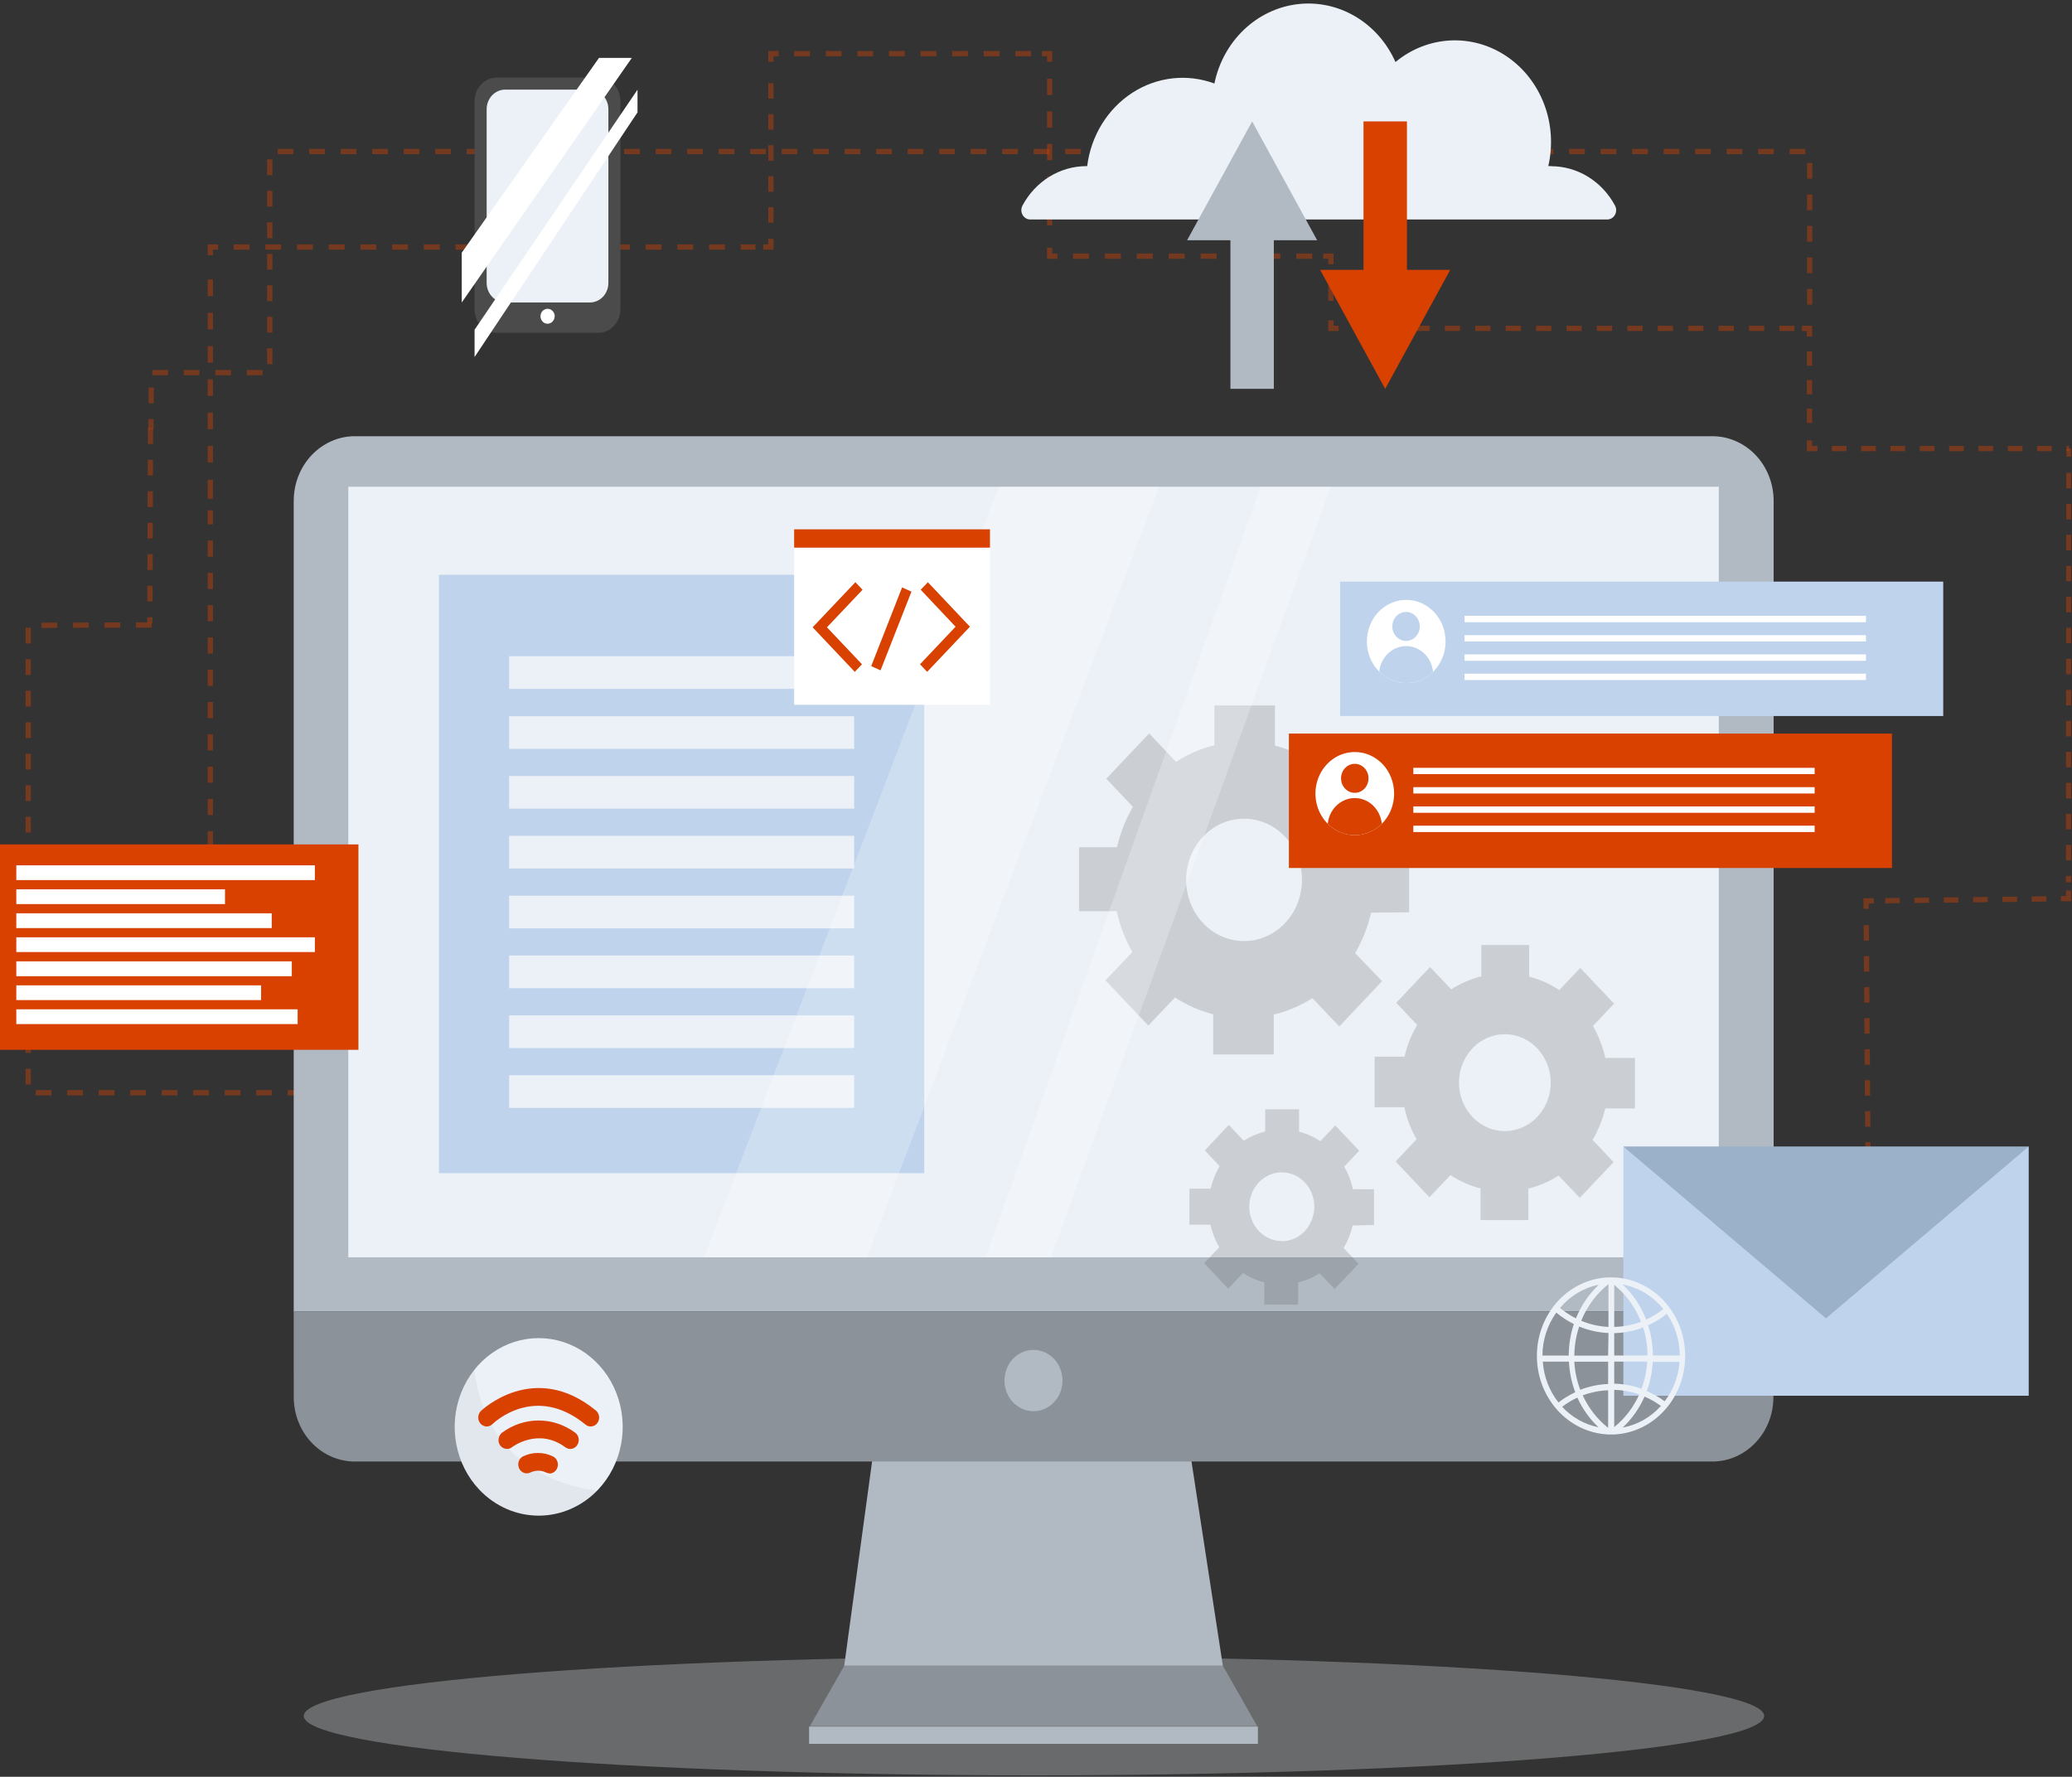 <svg width="421" height="361" viewBox="0 0 421 361" fill="none" xmlns="http://www.w3.org/2000/svg">
<rect x="0" y="0" width="421" height="361" fill="#333333" stroke="none"/>
<g clip-path="url(#clip0_1313_31101)">
<path opacity="0.4" d="M30.83 126.984L5.726 127.053V222.019H64.949" stroke="#D84100" stroke-width="1.07" stroke-miterlimit="10" stroke-dasharray="3.2 3.2"/>
<path opacity="0.4" d="M30.579 87.013L30.45 126.548" stroke="#D84100" stroke-width="1.07" stroke-miterlimit="10" stroke-dasharray="3.2 3.2"/>
<path opacity="0.4" d="M367.706 61.902V30.786H54.81V75.711H30.774L30.669 87.175" stroke="#D84100" stroke-width="1.07" stroke-miterlimit="10" stroke-dasharray="3.2 3.2"/>
<g opacity="0.4">
<path d="M420.41 91.12V92.779" stroke="#D84100" stroke-width="1.07" stroke-miterlimit="10"/>
<path d="M420.362 96.065L420.305 179.302" stroke="#D84100" stroke-width="1.07" stroke-miterlimit="10" stroke-dasharray="3.15 3.15"/>
<path d="M420.305 180.927V182.587H418.734" stroke="#D84100" stroke-width="1.07" stroke-miterlimit="10"/>
<path d="M415.802 182.638L382.202 183.015" stroke="#D84100" stroke-width="1.07" stroke-miterlimit="10" stroke-dasharray="2.98 2.98"/>
<path d="M380.736 183.032H379.165V184.657" stroke="#D84100" stroke-width="1.07" stroke-miterlimit="10"/>
<path d="M379.198 187.969L379.813 271.24" stroke="#D84100" stroke-width="1.07" stroke-miterlimit="10" stroke-dasharray="3.15 3.15"/>
<path d="M379.813 272.874V274.534" stroke="#D84100" stroke-width="1.07" stroke-miterlimit="10"/>
</g>
<g opacity="0.4">
<path d="M42.735 99.102V97.476" stroke="#D84100" stroke-width="1.07" stroke-miterlimit="10"/>
<path d="M42.735 93.969V53.603" stroke="#D84100" stroke-width="1.07" stroke-miterlimit="10" stroke-dasharray="3.38 3.38"/>
<path d="M42.735 51.85V50.19H44.306" stroke="#D84100" stroke-width="1.07" stroke-miterlimit="10"/>
<path d="M47.473 50.19H153.488" stroke="#D84100" stroke-width="1.07" stroke-miterlimit="10" stroke-dasharray="3.22 3.22"/>
<path d="M155.067 50.19H156.638V48.53" stroke="#D84100" stroke-width="1.07" stroke-miterlimit="10"/>
<path d="M156.638 45.253V14.196" stroke="#D84100" stroke-width="1.07" stroke-miterlimit="10" stroke-dasharray="3.15 3.15"/>
<path d="M156.638 12.554V10.894H158.21" stroke="#D84100" stroke-width="1.07" stroke-miterlimit="10"/>
<path d="M161.36 10.894H210.128" stroke="#D84100" stroke-width="1.07" stroke-miterlimit="10" stroke-dasharray="3.21 3.21"/>
<path d="M211.707 10.894H213.27V12.554" stroke="#D84100" stroke-width="1.07" stroke-miterlimit="10"/>
<path d="M213.27 16.002V48.624" stroke="#D84100" stroke-width="1.07" stroke-miterlimit="10" stroke-dasharray="3.31 3.31"/>
<path d="M213.27 50.335V52.046H214.841" stroke="#D84100" stroke-width="1.07" stroke-miterlimit="10"/>
<path d="M218.024 52.046H267.246" stroke="#D84100" stroke-width="1.07" stroke-miterlimit="10" stroke-dasharray="3.24 3.24"/>
<path d="M268.866 52.046H270.42V53.706" stroke="#D84100" stroke-width="1.07" stroke-miterlimit="10"/>
<path d="M270.412 57.479V63.168" stroke="#D84100" stroke-width="1.07" stroke-miterlimit="10" stroke-dasharray="3.66 3.66"/>
<path d="M270.412 65.068V66.719H271.983" stroke="#D84100" stroke-width="1.07" stroke-miterlimit="10"/>
<path d="M275.028 66.719H364.612" stroke="#D84100" stroke-width="1.07" stroke-miterlimit="10" stroke-dasharray="3.09 3.09"/>
<path d="M366.119 66.719H367.666V68.379" stroke="#D84100" stroke-width="1.07" stroke-miterlimit="10"/>
<path d="M367.666 71.39V87.979" stroke="#D84100" stroke-width="1.07" stroke-miterlimit="10" stroke-dasharray="2.91 2.91"/>
<path d="M367.666 89.477V91.136H369.285" stroke="#D84100" stroke-width="1.07" stroke-miterlimit="10"/>
<path d="M372.193 91.137H420.41" stroke="#D84100" stroke-width="1.07" stroke-miterlimit="10" stroke-dasharray="2.98 2.98"/>
</g>
<g opacity="0.4">
<path d="M42.735 192.203V189.944" stroke="#D84100" stroke-width="1.07" stroke-miterlimit="10"/>
<path d="M42.735 185.273V103.679" stroke="#D84100" stroke-width="1.07" stroke-miterlimit="10" stroke-dasharray="3.28 3.28"/>
<path d="M42.735 101.335V99.102" stroke="#D84100" stroke-width="1.07" stroke-miterlimit="10"/>
</g>
<path opacity="0.29" d="M210.088 360.713C292.027 360.713 358.458 355.315 358.458 348.65C358.458 341.985 292.051 336.578 210.088 336.578C128.124 336.578 61.718 341.985 61.718 348.65C61.718 355.315 128.148 360.713 210.088 360.713Z" fill="#ECF1F7"/>
<path d="M178.01 290.96L171.531 338.452H248.466L241.177 290.96H178.01Z" fill="#B1BAC2"/>
<path d="M255.584 350.806H164.397V354.314H255.584V350.806Z" fill="#B1BAC2"/>
<path d="M255.447 350.72L248.474 338.452H171.539L164.559 350.72H255.447Z" fill="#8C9299"/>
<path d="M72.132 88.63H347.922C349.557 88.628 351.177 88.966 352.689 89.626C354.2 90.286 355.574 91.254 356.731 92.476C357.888 93.697 358.805 95.148 359.431 96.744C360.057 98.341 360.378 100.052 360.377 101.78V266.5H59.677V101.78C59.673 99.176 60.402 96.629 61.772 94.464C63.142 92.299 65.091 90.614 67.37 89.622C68.879 88.961 70.498 88.623 72.132 88.63Z" fill="#B1BAC2"/>
<path d="M59.677 266.5H360.328V283.85C360.334 285.572 360.015 287.278 359.391 288.869C358.766 290.459 357.849 291.903 356.692 293.116C355.541 294.333 354.174 295.298 352.669 295.956C351.164 296.614 349.55 296.951 347.922 296.949H72.075C70.448 296.949 68.836 296.61 67.332 295.952C65.828 295.293 64.462 294.328 63.311 293.112C62.16 291.895 61.248 290.451 60.626 288.862C60.004 287.273 59.684 285.57 59.685 283.85L59.677 266.5Z" fill="#8C9299"/>
<path d="M349.234 98.897H70.772V255.463H349.234V98.897Z" fill="#ECF1F7"/>
<path d="M215.886 280.479C215.888 281.402 215.697 282.313 215.325 283.147C214.954 283.982 214.412 284.719 213.738 285.305C213.064 285.891 212.275 286.312 211.428 286.537C210.582 286.762 209.698 286.785 208.842 286.606C207.986 286.426 207.178 286.048 206.477 285.498C205.776 284.949 205.199 284.241 204.789 283.428C204.378 282.614 204.143 281.714 204.102 280.793C204.06 279.872 204.213 278.952 204.548 278.101C205.072 276.773 206.015 275.678 207.216 275.001C208.417 274.324 209.803 274.107 211.139 274.387C212.474 274.668 213.677 275.427 214.542 276.538C215.407 277.648 215.882 279.041 215.886 280.479Z" fill="#B1BAC2"/>
<path d="M187.793 116.777H89.195V238.369H187.793V116.777Z" fill="#BFD4EC"/>
<path d="M173.556 133.324H103.448V139.963H173.556V133.324Z" fill="#ECF1F7"/>
<path d="M173.556 145.516H103.448V152.146H173.556V145.516Z" fill="#ECF1F7"/>
<path d="M173.556 157.665H103.448V164.304H173.556V157.665Z" fill="#ECF1F7"/>
<path d="M173.556 169.822H103.448V176.461H173.556V169.822Z" fill="#ECF1F7"/>
<path d="M173.556 181.988H103.448V188.618H173.556V181.988Z" fill="#ECF1F7"/>
<path d="M173.556 194.146H103.448V200.785H173.556V194.146Z" fill="#ECF1F7"/>
<path d="M173.556 206.312H103.448V212.942H173.556V206.312Z" fill="#ECF1F7"/>
<path d="M173.556 218.46H103.448V225.1H173.556V218.46Z" fill="#ECF1F7"/>
<g opacity="0.21">
<path d="M286.309 185.359V172.363H278.656C278.023 169.434 276.949 166.632 275.474 164.064L280.932 158.298L272.234 149.195L266.825 154.918C264.421 153.351 261.797 152.195 259.05 151.496V143.334H246.749V151.428C243.992 152.097 241.356 153.232 238.942 154.79L233.484 149.023L224.786 158.212L230.196 163.936C228.711 166.472 227.617 169.241 226.957 172.141H219.247V185.136H226.9C227.533 188.062 228.608 190.861 230.082 193.427L224.624 199.185L233.322 208.373L238.74 202.658C241.14 204.227 243.762 205.383 246.506 206.08V214.234H258.807V206.14C261.58 205.481 264.233 204.352 266.663 202.795L272.121 208.553L280.819 199.356L275.344 193.649C276.83 191.107 277.923 188.332 278.584 185.427L286.309 185.359ZM252.766 191.211C250.042 191.209 247.403 190.21 245.298 188.384C243.193 186.557 241.753 184.016 241.222 181.194C240.692 178.371 241.104 175.442 242.389 172.904C243.673 170.367 245.751 168.378 248.268 167.277C250.785 166.177 253.585 166.032 256.191 166.867C258.798 167.703 261.049 169.467 262.563 171.86C264.076 174.253 264.757 177.126 264.49 179.99C264.223 182.854 263.025 185.531 261.099 187.566C258.887 189.897 255.891 191.208 252.766 191.211Z" fill="#4B4B4B"/>
<path d="M332.195 225.219V214.953H326.17C325.664 212.662 324.819 210.471 323.667 208.459L327.951 203.924L321.084 196.661L316.824 201.161C314.935 199.912 312.868 198.993 310.702 198.44V192.015H300.984V198.38C298.827 198.912 296.763 199.801 294.869 201.016L290.569 196.481L283.694 203.745L287.953 208.245C286.772 210.237 285.905 212.419 285.386 214.704H279.304V224.971H285.338C285.828 227.266 286.673 229.46 287.84 231.465L283.572 235.991L290.44 243.254L294.707 238.754C296.591 240.005 298.657 240.921 300.822 241.466V247.9H310.54V241.492C312.71 240.959 314.788 240.067 316.694 238.848L320.987 243.374L327.854 236.119L323.594 231.602C324.76 229.626 325.627 227.469 326.161 225.211L332.195 225.219ZM305.778 229.822C303.621 229.826 301.529 229.039 299.86 227.595C298.19 226.152 297.047 224.141 296.624 221.907C296.2 219.672 296.524 217.351 297.539 215.34C298.554 213.33 300.198 211.753 302.191 210.879C304.183 210.006 306.4 209.889 308.465 210.55C310.53 211.21 312.314 212.607 313.512 214.502C314.711 216.396 315.251 218.671 315.04 220.939C314.829 223.207 313.879 225.328 312.354 226.939C310.608 228.779 308.244 229.815 305.778 229.822Z" fill="#4B4B4B"/>
<path d="M279.175 248.892V241.629H274.891C274.54 240.004 273.944 238.45 273.125 237.026L276.17 233.8L271.311 228.667L268.282 231.867C266.945 230.983 265.482 230.33 263.95 229.933V225.382H257.074V229.899C255.535 230.274 254.064 230.91 252.717 231.781L249.664 228.556L244.805 233.741L247.81 236.932C246.977 238.349 246.362 239.897 245.988 241.518H241.679V248.824H245.955C246.312 250.451 246.911 252.007 247.729 253.436L244.676 256.652L249.535 261.837L252.555 258.646C253.896 259.527 255.362 260.177 256.896 260.571V265.08H263.764V260.562C265.306 260.19 266.782 259.56 268.137 258.697L271.174 261.905L276.033 256.772L273.004 253.581C273.837 252.163 274.455 250.616 274.834 248.995L279.175 248.892ZM260.435 252.161C259.016 252.159 257.635 251.676 256.497 250.781C255.358 249.887 254.523 248.629 254.113 247.194C253.704 245.758 253.743 244.222 254.224 242.812C254.705 241.402 255.603 240.193 256.785 239.363C257.967 238.534 259.37 238.129 260.787 238.208C262.204 238.286 263.56 238.845 264.653 239.8C265.746 240.756 266.519 242.057 266.858 243.513C267.196 244.969 267.083 246.501 266.533 247.883C266.201 248.729 265.717 249.499 265.108 250.15C264.494 250.798 263.766 251.313 262.964 251.664C262.162 252.014 261.303 252.195 260.435 252.195V252.161Z" fill="#4B4B4B"/>
</g>
<path opacity="0.24" d="M202.912 98.897L143.049 255.463H176.196L235.516 98.897H202.912Z" fill="white"/>
<path opacity="0.24" d="M256.135 98.897L200.256 255.463H213.554L270.412 98.897H256.135Z" fill="white"/>
<path d="M412.206 232.945H329.846V283.585H412.206V232.945Z" fill="#BFD4EC"/>
<path opacity="0.19" d="M329.846 232.945L371.01 267.86L412.206 232.945H329.846Z" fill="#001832"/>
<path d="M121.524 302.664C123.912 300.142 125.538 296.928 126.197 293.43C126.855 289.931 126.517 286.305 125.225 283.009C123.933 279.714 121.745 276.897 118.938 274.915C116.13 272.933 112.83 271.875 109.453 271.875C106.077 271.875 102.776 272.933 99.969 274.915C97.161 276.897 94.973 279.714 93.681 283.009C92.389 286.305 92.051 289.931 92.71 293.43C93.369 296.928 94.995 300.142 97.383 302.664C100.584 306.046 104.926 307.946 109.453 307.946C113.981 307.946 118.323 306.046 121.524 302.664Z" fill="#ECF1F7"/>
<path opacity="0.05" d="M96.371 278.247C93.552 281.776 92.122 286.314 92.376 290.925C92.63 295.535 94.549 299.867 97.737 303.027C100.924 306.188 105.138 307.936 109.509 307.911C113.881 307.886 118.077 306.091 121.232 302.895C101.748 299.969 97.302 286.468 96.371 278.247Z" fill="#001832"/>
<path d="M111.684 299.362C111.423 299.359 111.166 299.295 110.931 299.173C110.437 298.936 109.9 298.814 109.356 298.814C108.813 298.814 108.276 298.936 107.781 299.173C107.371 299.38 106.9 299.411 106.469 299.259C106.041 299.106 105.688 298.782 105.485 298.356C105.281 297.93 105.245 297.437 105.384 296.983C105.514 296.537 105.805 296.162 106.194 295.939C107.166 295.461 108.226 295.212 109.3 295.212C110.373 295.212 111.433 295.461 112.405 295.939C112.749 296.124 113.026 296.424 113.19 296.793C113.354 297.162 113.397 297.578 113.312 297.976C113.225 298.373 113.014 298.729 112.713 298.985C112.414 299.244 112.039 299.386 111.652 299.387L111.684 299.362Z" fill="#D84100"/>
<path d="M115.847 294.39C115.496 294.383 115.156 294.267 114.867 294.057C109.352 289.976 104.064 293.997 104.007 294.057C103.828 294.202 103.621 294.304 103.4 294.356C103.178 294.403 102.95 294.403 102.728 294.356C102.504 294.324 102.288 294.242 102.096 294.117C101.904 293.992 101.736 293.829 101.602 293.637C101.471 293.444 101.374 293.226 101.319 292.996C101.274 292.764 101.274 292.526 101.319 292.294C101.352 292.058 101.429 291.832 101.545 291.627C101.666 291.423 101.819 291.244 101.999 291.096C104.178 289.482 106.775 288.616 109.437 288.616C112.099 288.616 114.696 289.482 116.876 291.096C117.171 291.321 117.393 291.638 117.507 292.003C117.62 292.367 117.62 292.76 117.507 293.124C117.396 293.491 117.177 293.811 116.884 294.04C116.592 294.272 116.237 294.398 115.871 294.399L115.847 294.39Z" fill="#D84100"/>
<path d="M120.018 289.831C119.638 289.83 119.271 289.694 118.973 289.446C108.753 281.096 100.403 289.001 100.063 289.343C99.73 289.67 99.287 289.845 98.832 289.831C98.377 289.811 97.947 289.602 97.637 289.25C97.326 288.897 97.159 288.43 97.172 287.949C97.189 287.468 97.384 287.013 97.715 286.682C97.82 286.58 108.518 276.313 121.07 286.58C121.251 286.724 121.401 286.908 121.508 287.119C121.621 287.324 121.695 287.551 121.726 287.786C121.782 288.262 121.657 288.742 121.378 289.121C121.22 289.342 121.015 289.521 120.779 289.643C120.542 289.765 120.282 289.83 120.018 289.831Z" fill="#D84100"/>
<path d="M326.534 291.456H327.984C331.868 291.266 335.534 289.502 338.22 286.53C340.905 283.559 342.404 279.608 342.404 275.5C342.404 271.392 340.905 267.441 338.22 264.47C335.534 261.498 331.868 259.734 327.984 259.544H326.534C322.678 259.775 319.053 261.556 316.401 264.521C313.749 267.487 312.271 271.412 312.271 275.492C312.271 279.571 313.749 283.496 316.401 286.462C319.053 289.427 322.678 291.208 326.534 291.439V291.456ZM317.399 285.835C318.364 285.096 319.401 284.468 320.493 283.962C321.531 286.257 322.996 288.309 324.801 289.993C321.991 289.435 319.408 287.985 317.399 285.835ZM326.753 290.113C324.558 288.376 322.787 286.112 321.586 283.508C323.249 282.891 324.991 282.542 326.753 282.473V290.113ZM326.753 281.198C324.816 281.275 322.903 281.673 321.084 282.379C320.396 280.557 319.989 278.63 319.877 276.672H326.753V281.198ZM326.753 275.432H319.885C319.901 273.417 320.232 271.42 320.865 269.52C322.766 270.305 324.778 270.753 326.817 270.846L326.753 275.432ZM329.7 290.053C331.579 288.302 333.093 286.158 334.146 283.756C335.32 284.254 336.437 284.891 337.475 285.655C335.399 287.977 332.664 289.521 329.684 290.053H329.7ZM338.252 284.723C337.113 283.887 335.887 283.19 334.6 282.644C335.295 280.741 335.703 278.735 335.807 276.698H341.265C341.04 279.635 339.982 282.432 338.228 284.723H338.252ZM338.681 266.936C340.375 269.402 341.293 272.368 341.305 275.414H335.847C335.83 273.325 335.5 271.251 334.867 269.272C336.22 268.662 337.495 267.877 338.665 266.936H338.681ZM337.969 265.969C336.89 266.828 335.718 267.549 334.478 268.117C333.424 265.388 331.789 262.953 329.7 260.998C332.913 261.568 335.832 263.316 337.944 265.935L337.969 265.969ZM327.984 261.05C330.394 263 332.274 265.588 333.434 268.553C331.683 269.211 329.842 269.563 327.984 269.597V261.05ZM327.984 270.863C329.992 270.822 331.981 270.434 333.871 269.717C334.455 271.553 334.753 273.477 334.754 275.414H327.984V270.863ZM327.984 276.646H334.681C334.574 278.537 334.189 280.399 333.539 282.165C331.747 281.526 329.874 281.177 327.984 281.13V276.646ZM327.984 282.387C329.717 282.429 331.436 282.738 333.085 283.303C331.912 285.92 330.163 288.203 327.984 289.959V282.387ZM326.817 260.921V269.605C324.921 269.512 323.053 269.09 321.286 268.356C322.472 265.41 324.371 262.846 326.793 260.921H326.817ZM324.849 261.024C322.844 262.916 321.259 265.254 320.209 267.869C319.057 267.292 317.971 266.58 316.97 265.747C319.025 263.291 321.799 261.632 324.849 261.033V261.024ZM316.225 266.696C317.321 267.612 318.514 268.39 319.78 269.015C319.1 271.075 318.75 273.241 318.743 275.423H313.398C313.414 272.268 314.403 269.204 316.217 266.696H316.225ZM313.487 276.655H318.784C318.89 278.789 319.325 280.889 320.071 282.875C318.866 283.433 317.722 284.13 316.662 284.954C314.799 282.611 313.682 279.707 313.471 276.655H313.487Z" fill="#ECF1F7"/>
<path d="M394.835 118.172H272.299V145.481H394.835V118.172Z" fill="#BFD4EC"/>
<path d="M293.719 130.347C293.715 132.3 293.071 134.191 291.895 135.698C290.72 137.205 289.086 138.235 287.273 138.613C285.459 138.991 283.577 138.693 281.948 137.77C280.319 136.847 279.044 135.356 278.338 133.551C277.633 131.746 277.541 129.738 278.08 127.87C278.618 126.001 279.752 124.388 281.29 123.304C282.828 122.22 284.673 121.733 286.513 121.925C288.352 122.117 290.072 122.977 291.379 124.358C292.878 125.949 293.72 128.102 293.719 130.347Z" fill="white"/>
<path d="M288.48 127.267C288.481 127.851 288.319 128.423 288.012 128.91C287.706 129.397 287.27 129.776 286.759 130.001C286.248 130.225 285.685 130.284 285.143 130.171C284.6 130.057 284.101 129.776 283.71 129.363C283.319 128.949 283.053 128.423 282.945 127.849C282.838 127.276 282.894 126.682 283.106 126.142C283.319 125.602 283.678 125.141 284.139 124.818C284.599 124.494 285.141 124.322 285.694 124.324C286.432 124.326 287.139 124.637 287.661 125.188C288.183 125.74 288.478 126.487 288.48 127.267Z" fill="#BFD4EC"/>
<path fill-rule="evenodd" clip-rule="evenodd" d="M280.236 136.465C280.292 135.919 280.421 135.383 280.621 134.873C280.897 134.166 281.303 133.522 281.816 132.98C282.328 132.438 282.936 132.008 283.606 131.715C284.275 131.422 284.993 131.271 285.718 131.271L285.694 131.262C287.155 131.267 288.556 131.882 289.589 132.974C290.491 133.926 291.049 135.174 291.179 136.502C290.094 137.572 288.742 138.307 287.273 138.613C285.459 138.991 283.577 138.693 281.948 137.77C281.321 137.414 280.746 136.974 280.236 136.465Z" fill="#BFD4EC"/>
<path d="M379.133 125.119H297.582V126.42H379.133V125.119Z" fill="white"/>
<path d="M379.133 129.046H297.582V130.338H379.133V129.046Z" fill="white"/>
<path d="M379.133 132.965H297.582V134.257H379.133V132.965Z" fill="white"/>
<path d="M379.133 136.875H297.582V138.166H379.133V136.875Z" fill="white"/>
<path d="M384.421 149.049H261.885V176.359H384.421V149.049Z" fill="#D84100"/>
<path d="M283.264 161.232C283.266 162.903 282.798 164.537 281.921 165.927C281.043 167.317 279.795 168.401 278.334 169.041C276.873 169.681 275.265 169.849 273.714 169.523C272.163 169.198 270.738 168.393 269.619 167.212C268.501 166.03 267.74 164.525 267.431 162.886C267.123 161.247 267.282 159.549 267.888 158.005C268.494 156.462 269.52 155.143 270.836 154.216C272.151 153.289 273.698 152.795 275.279 152.796C276.327 152.791 277.365 153.007 278.332 153.43C279.302 153.858 280.185 154.479 280.932 155.26C281.672 156.048 282.258 156.981 282.657 158.007C283.06 159.029 283.267 160.125 283.264 161.232Z" fill="white"/>
<path d="M278.065 158.135C278.066 158.72 277.902 159.291 277.596 159.778C277.294 160.265 276.859 160.644 276.348 160.864C275.836 161.089 275.273 161.149 274.729 161.036C274.188 160.924 273.692 160.643 273.303 160.231C272.908 159.824 272.639 159.298 272.534 158.726C272.425 158.152 272.478 157.556 272.688 157.014C272.863 156.566 273.14 156.171 273.495 155.863C273.849 155.555 274.27 155.343 274.719 155.248C275.169 155.152 275.635 155.175 276.074 155.315C276.514 155.454 276.914 155.706 277.239 156.048C277.762 156.603 278.058 157.352 278.065 158.135Z" fill="#D84100"/>
<path fill-rule="evenodd" clip-rule="evenodd" d="M269.779 167.376C269.912 166.052 270.469 164.809 271.368 163.859C272.402 162.767 273.802 162.152 275.263 162.147H275.279C276.002 162.149 276.717 162.3 277.385 162.592C278.736 163.187 279.81 164.322 280.373 165.749C280.577 166.27 280.709 166.817 280.764 167.375C280.061 168.079 279.238 168.645 278.334 169.041C276.873 169.681 275.265 169.849 273.714 169.523C272.235 169.213 270.872 168.468 269.779 167.376Z" fill="#D84100"/>
<path d="M368.71 156.005H287.168V157.28H368.71V156.005Z" fill="white"/>
<path d="M368.71 159.932H287.168V161.224H368.71V159.932Z" fill="white"/>
<path d="M368.71 163.85H287.168V165.142H368.71V163.85Z" fill="white"/>
<path d="M368.71 167.76H287.168V169.052H368.71V167.76Z" fill="white"/>
<path d="M315.14 33.746H314.589C315.554 29.574 315.264 25.189 313.759 21.2C312.254 17.211 309.609 13.817 306.193 11.491C302.776 9.164 298.758 8.021 294.698 8.221C290.637 8.421 286.737 9.953 283.54 12.605C281.807 8.695 278.957 5.458 275.391 3.348C271.826 1.239 267.724 0.363 263.663 0.845C259.602 1.326 255.786 3.141 252.752 6.033C249.718 8.925 247.618 12.75 246.749 16.968C244.006 15.954 241.084 15.598 238.194 15.926C235.305 16.255 232.521 17.259 230.046 18.867C227.57 20.475 225.464 22.645 223.882 25.22C222.3 27.796 221.281 30.711 220.899 33.754H220.721C218.085 33.758 215.498 34.5 213.222 35.903C210.946 37.307 209.063 39.323 207.763 41.745C207.607 42.035 207.523 42.361 207.52 42.695C207.522 43.028 207.606 43.355 207.763 43.645C207.924 43.934 208.153 44.176 208.427 44.346C208.702 44.509 209.012 44.594 209.326 44.594H326.591C326.904 44.591 327.212 44.502 327.483 44.336C327.754 44.169 327.98 43.931 328.137 43.645C328.294 43.358 328.378 43.034 328.38 42.703C328.381 42.37 328.297 42.042 328.137 41.754C326.833 39.327 324.943 37.31 322.659 35.907C320.376 34.505 317.781 33.768 315.14 33.771V33.746Z" fill="#ECF1F7"/>
<path d="M267.626 48.812L254.418 24.669L241.202 48.812H250.004V79.005H258.824V48.812H267.626Z" fill="#B1BAC2"/>
<path d="M268.234 54.827L281.45 79.005L294.667 54.827H285.872V24.669H277.045V54.827H268.234Z" fill="#D84100"/>
<path d="M72.829 171.567H0V213.301H72.829V171.567Z" fill="#D84100"/>
<path d="M63.977 175.819H3.312V178.814H63.977V175.819Z" fill="white"/>
<path d="M45.715 180.688H3.312V183.69H45.715V180.688Z" fill="white"/>
<path d="M55.215 185.564H3.312V188.567H55.215V185.564Z" fill="white"/>
<path d="M63.977 190.441H3.312V193.435H63.977V190.441Z" fill="white"/>
<path d="M59.288 195.326H3.312V198.346H59.288V195.326Z" fill="white"/>
<path d="M53.052 200.203H3.312V203.197H53.052V200.203Z" fill="white"/>
<path d="M60.478 205.071H3.312V208.074H60.478V205.071Z" fill="white"/>
<path d="M121.548 15.762H100.938C100.346 15.761 99.76 15.883 99.212 16.122C98.665 16.36 98.168 16.711 97.749 17.152C97.33 17.594 96.998 18.119 96.771 18.697C96.544 19.274 96.427 19.894 96.427 20.519V62.852C96.427 64.116 96.902 65.328 97.748 66.222C98.594 67.115 99.742 67.617 100.938 67.617H121.548C122.745 67.617 123.892 67.115 124.738 66.222C125.584 65.328 126.059 64.116 126.059 62.852V20.519C126.059 19.894 125.942 19.274 125.716 18.697C125.489 18.119 125.156 17.594 124.737 17.152C124.318 16.711 123.821 16.36 123.274 16.122C122.727 15.883 122.14 15.761 121.548 15.762Z" fill="#4B4B4B"/>
<path d="M119.856 18.209H102.647C101.649 18.209 100.693 18.627 99.987 19.371C99.281 20.115 98.883 21.125 98.881 22.179V57.496C98.885 58.548 99.284 59.556 99.99 60.298C100.695 61.041 101.651 61.457 102.647 61.457H119.856C120.852 61.457 121.808 61.039 122.513 60.295C123.217 59.55 123.613 58.54 123.613 57.487V22.179C123.613 21.126 123.217 20.116 122.513 19.372C121.808 18.627 120.852 18.209 119.856 18.209Z" fill="#ECF1F7"/>
<path d="M93.82 51.345L121.702 11.767H128.375L93.82 61.457V51.345Z" fill="white"/>
<path d="M96.427 66.993L129.533 18.226V22.829L96.427 72.537V66.993Z" fill="white"/>
<path d="M112.697 64.238C112.696 64.542 112.612 64.839 112.454 65.094C112.295 65.348 112.066 65.545 111.798 65.658C111.542 65.769 111.261 65.801 110.988 65.752C110.704 65.694 110.444 65.544 110.243 65.325C110.042 65.111 109.904 64.841 109.846 64.546C109.794 64.258 109.822 63.961 109.927 63.69C110.034 63.407 110.22 63.165 110.462 62.997C110.702 62.831 110.984 62.742 111.271 62.741C111.656 62.745 112.023 62.909 112.295 63.197C112.566 63.485 112.719 63.874 112.721 64.281L112.697 64.238Z" fill="white"/>
<path d="M201.147 111.259H161.36V143.197H201.147V111.259Z" fill="white"/>
<path d="M173.677 136.507L165.117 127.455L173.799 118.292L175.257 119.823L168.025 127.455L175.143 134.967L173.677 136.507Z" fill="#D84100"/>
<path d="M188.384 136.507L186.934 134.967L194.158 127.335L187.072 119.823L188.53 118.292L197.074 127.335L188.384 136.507Z" fill="#D84100"/>
<path d="M183.29 119.353L177.014 135.343L178.917 136.198L185.193 120.208L183.29 119.353Z" fill="#D84100"/>
<path d="M201.147 107.546H161.36V111.268H201.147V107.546Z" fill="#D84100"/>
</g>
<defs>
<clipPath id="clip0_1313_31101">
<rect width="420.839" height="360.001" fill="white" transform="translate(0 0.713)"/>
</clipPath>
</defs>
</svg>
